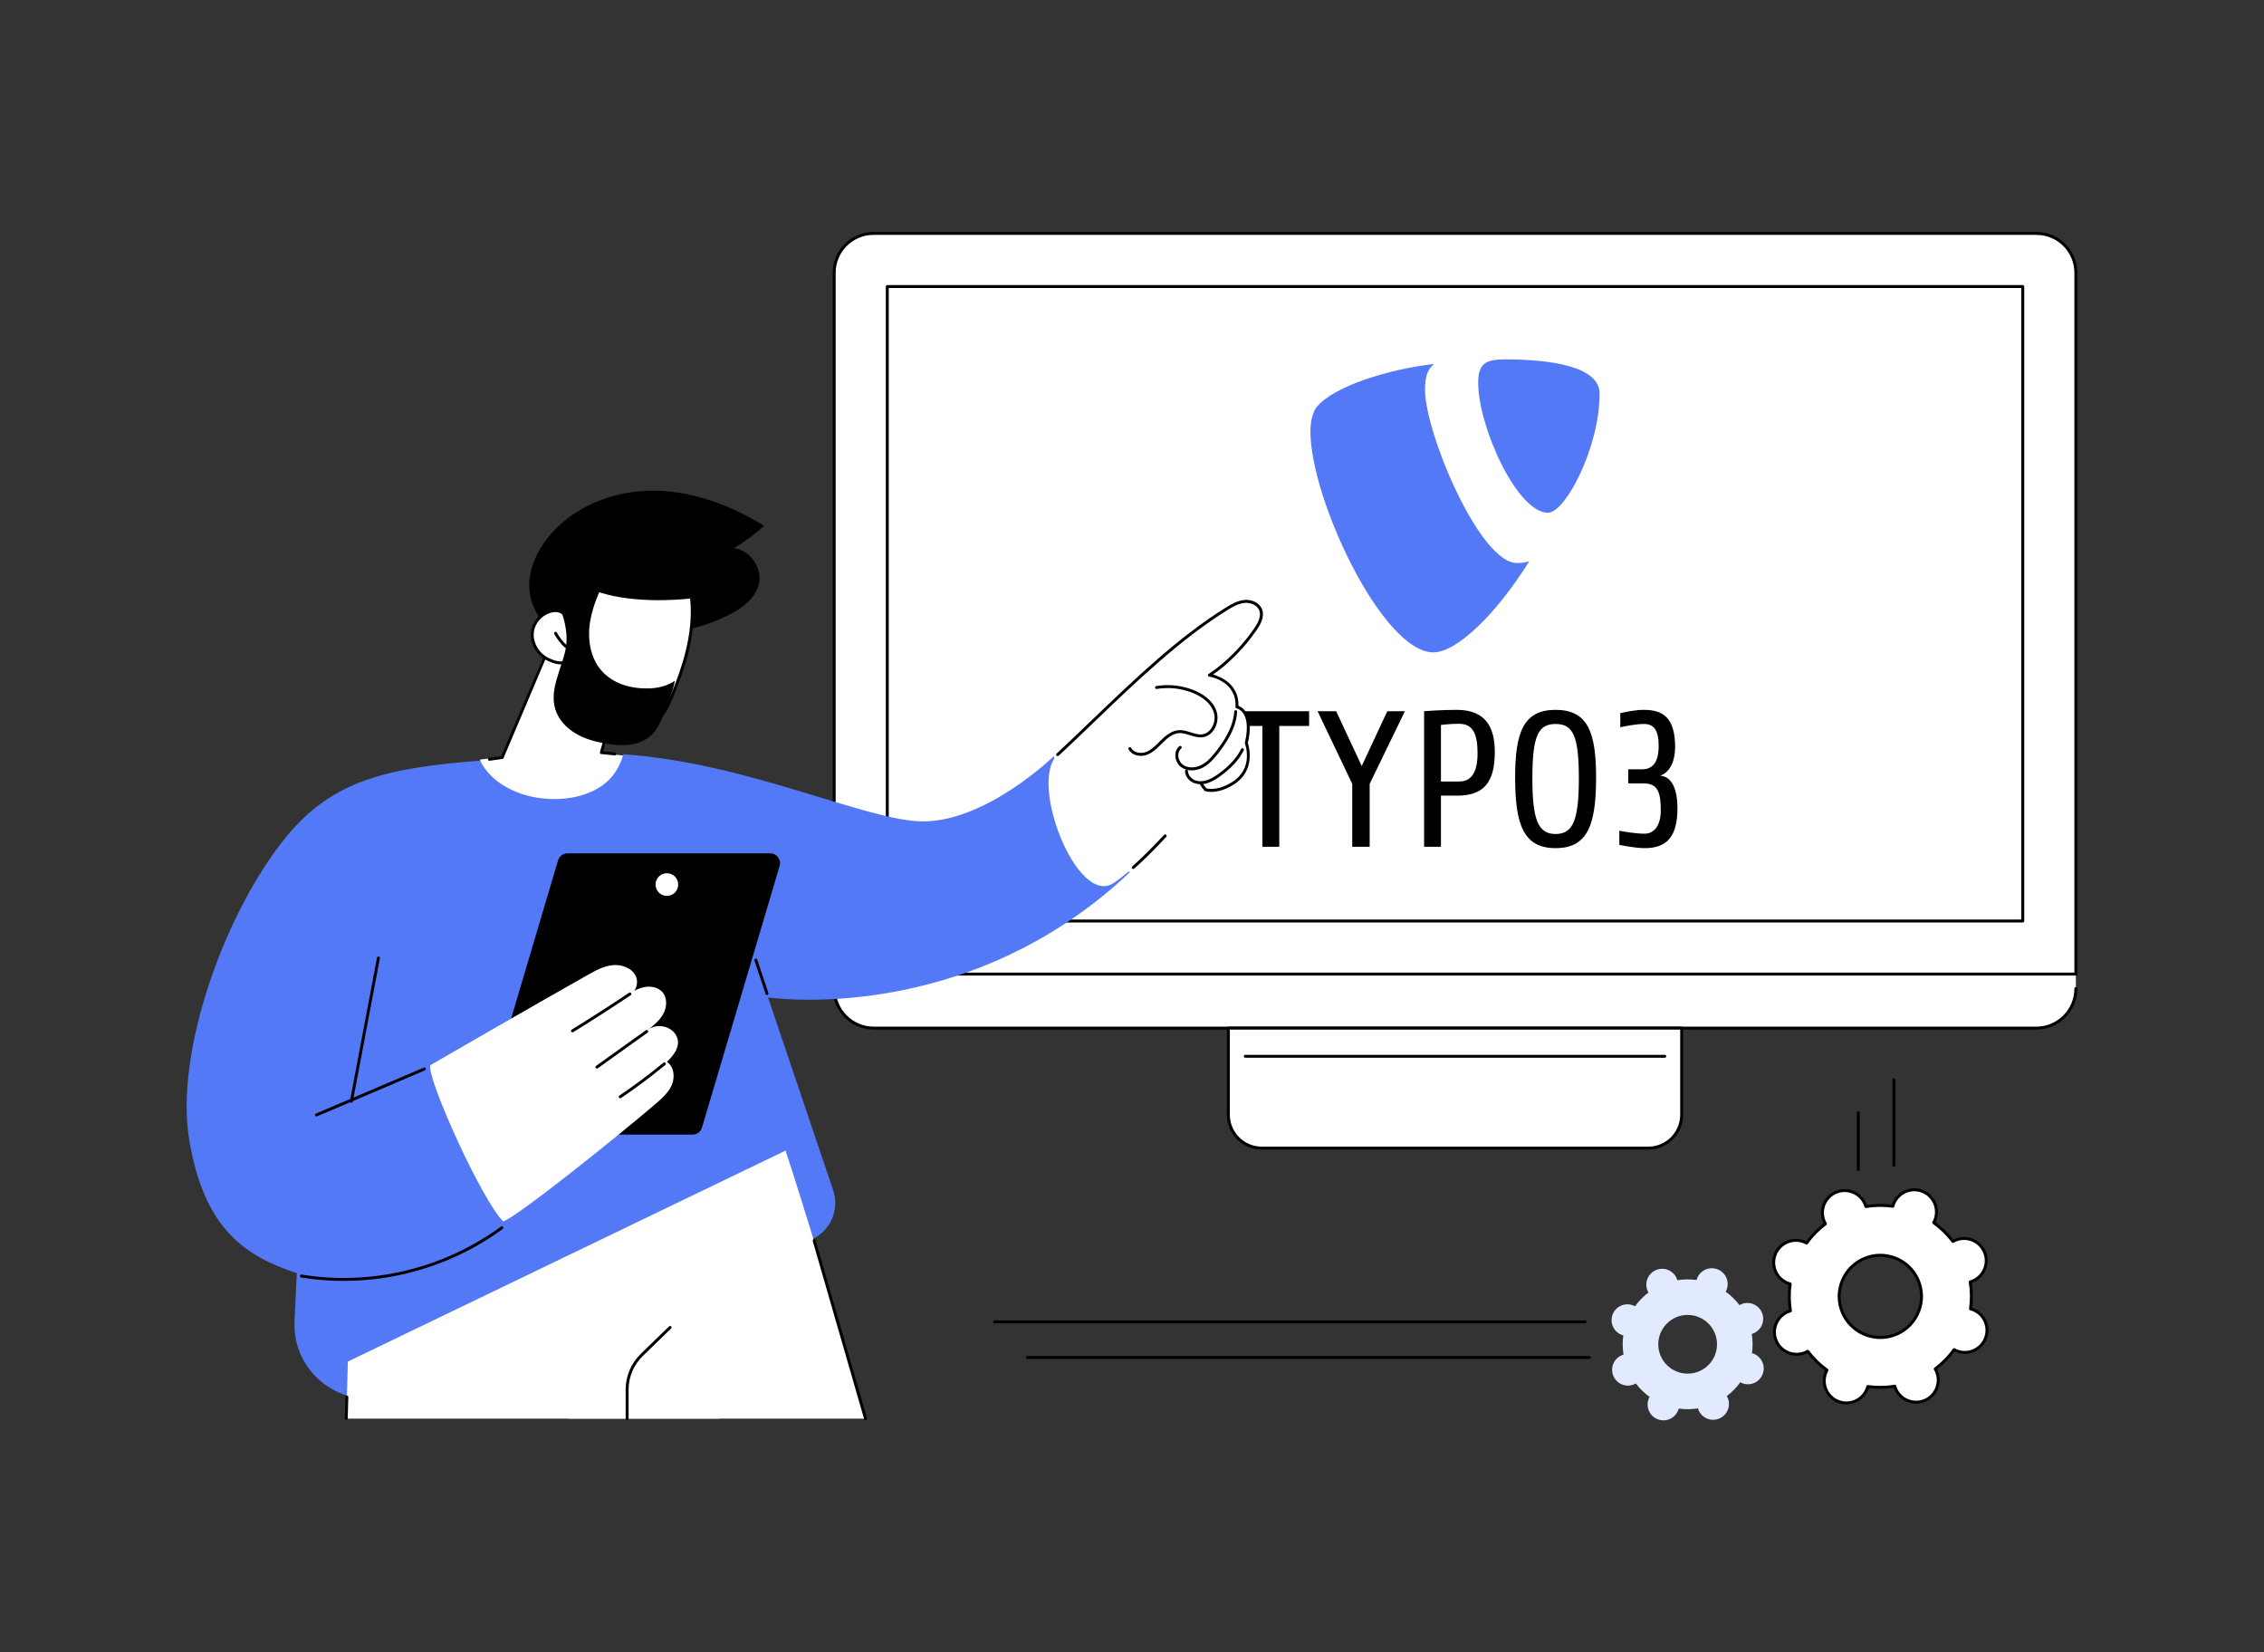 <?xml version="1.0" encoding="UTF-8"?>
<svg xmlns="http://www.w3.org/2000/svg" xmlns:xlink="http://www.w3.org/1999/xlink" xmlns:a="http://ns.adobe.com/AdobeSVGViewerExtensions/3.0/" version="1.1" x="0px" y="0px" width="740px" height="540px" viewBox="-61.015 -75.808 740 540" xml:space="preserve">
<rect x="-61.015" y="-75.808" width="740" height="540" fill="#333333" stroke="none"/>
<defs>
</defs>
<path fill="#E2EAFF" d="M466.325,373.896c1.119,2.623,4.156,3.842,6.781,2.722c0.197-0.084,0.382-0.183,0.562-0.286  c1.287,1.705,2.808,3.18,4.496,4.396c-0.1,0.182-0.193,0.368-0.272,0.565c-1.065,2.648,0.221,5.655,2.869,6.717  c2.648,1.063,5.658-0.222,6.723-2.869c0.079-0.197,0.143-0.396,0.195-0.598c2.062,0.287,4.181,0.271,6.291-0.069  c0.058,0.199,0.124,0.397,0.208,0.593c1.121,2.623,4.157,3.842,6.782,2.72c2.627-1.121,3.846-4.156,2.728-6.78  c-0.085-0.195-0.183-0.38-0.286-0.56c1.706-1.287,3.183-2.807,4.4-4.495c0.182,0.1,0.37,0.193,0.567,0.271  c2.648,1.063,5.659-0.222,6.723-2.87c1.064-2.647-0.22-5.654-2.868-6.717c-0.197-0.08-0.398-0.143-0.599-0.195  c0.29-2.061,0.274-4.178-0.067-6.287c0.2-0.058,0.397-0.124,0.594-0.207c2.626-1.122,3.846-4.157,2.727-6.78  c-1.121-2.623-4.158-3.841-6.785-2.722c-0.194,0.084-0.381,0.183-0.561,0.286c-1.287-1.705-2.807-3.18-4.495-4.396  c0.102-0.182,0.193-0.37,0.273-0.565c1.064-2.648-0.221-5.655-2.869-6.719c-2.65-1.063-5.66,0.224-6.724,2.871  c-0.079,0.197-0.142,0.396-0.196,0.598c-2.061-0.289-4.18-0.272-6.29,0.069c-0.058-0.199-0.125-0.396-0.208-0.593  c-1.12-2.623-4.157-3.842-6.783-2.721c-2.626,1.122-3.846,4.157-2.725,6.781c0.083,0.195,0.181,0.38,0.284,0.559  c-1.707,1.288-3.184,2.809-4.401,4.495c-0.182-0.099-0.369-0.192-0.566-0.271c-2.648-1.063-5.659,0.223-6.724,2.87  c-1.063,2.648,0.222,5.655,2.87,6.718c0.197,0.079,0.396,0.142,0.598,0.194c-0.289,2.061-0.274,4.179,0.067,6.287  c-0.199,0.059-0.397,0.125-0.594,0.208C466.424,368.238,465.204,371.273,466.325,373.896z M481.771,367.301  c-2.079-4.872,0.186-10.509,5.061-12.59c4.877-2.082,10.517,0.18,12.597,5.051c2.081,4.872-0.184,10.51-5.061,12.591  C489.493,374.435,483.853,372.173,481.771,367.301z"></path>
<path fill="#FFFFFF" d="M519.552,362.401c1.57,3.677,5.827,5.385,9.509,3.813c0.274-0.117,0.533-0.254,0.785-0.399  c1.805,2.39,3.937,4.457,6.303,6.163c-0.142,0.254-0.271,0.517-0.382,0.794c-1.492,3.711,0.308,7.927,4.021,9.416  c3.713,1.488,7.934-0.313,9.425-4.023c0.111-0.277,0.198-0.557,0.273-0.839c2.891,0.403,5.86,0.381,8.818-0.098  c0.081,0.279,0.175,0.558,0.291,0.832c1.571,3.676,5.828,5.384,9.509,3.812c3.681-1.571,5.391-5.825,3.821-9.503  c-0.118-0.274-0.254-0.532-0.4-0.785c2.392-1.806,4.462-3.936,6.169-6.301c0.256,0.14,0.519,0.27,0.794,0.381  c3.715,1.49,7.935-0.313,9.425-4.023c1.492-3.711-0.308-7.929-4.021-9.417c-0.276-0.11-0.556-0.198-0.837-0.272  c0.404-2.889,0.383-5.857-0.095-8.813c0.279-0.081,0.558-0.173,0.832-0.29c3.68-1.573,5.392-5.827,3.818-9.505  c-1.569-3.677-5.826-5.384-9.507-3.813c-0.275,0.117-0.534,0.254-0.786,0.4c-1.805-2.392-3.935-4.457-6.302-6.163  c0.139-0.255,0.271-0.518,0.382-0.795c1.491-3.711-0.309-7.927-4.021-9.416c-3.714-1.489-7.933,0.313-9.425,4.024  c-0.111,0.276-0.198,0.556-0.273,0.836c-2.891-0.402-5.86-0.381-8.819,0.099c-0.08-0.278-0.174-0.557-0.29-0.83  c-1.571-3.678-5.828-5.386-9.508-3.814c-3.682,1.571-5.391,5.827-3.82,9.505c0.115,0.273,0.252,0.533,0.397,0.785  c-2.392,1.805-4.461,3.935-6.17,6.301c-0.253-0.141-0.517-0.271-0.793-0.382c-3.713-1.488-7.933,0.313-9.425,4.023  c-1.492,3.712,0.309,7.928,4.022,9.417c0.275,0.111,0.557,0.198,0.838,0.273c-0.405,2.888-0.385,5.857,0.093,8.813  c-0.278,0.082-0.558,0.174-0.83,0.292C519.692,354.468,517.98,358.725,519.552,362.401z M541.206,353.157  c-2.917-6.83,0.26-14.732,7.094-17.651c6.835-2.917,14.742,0.252,17.657,7.083c2.918,6.829-0.259,14.729-7.094,17.647  C552.028,363.156,544.123,359.984,541.206,353.157z"></path>
<path d="M542.476,383.19c-0.956,0-1.928-0.179-2.867-0.556c-1.915-0.769-3.415-2.236-4.227-4.132  c-0.81-1.896-0.833-3.997-0.063-5.911c0.063-0.153,0.132-0.309,0.211-0.469c-2.187-1.624-4.141-3.533-5.814-5.687  c-0.162,0.084-0.315,0.157-0.467,0.221c-3.918,1.673-8.468-0.151-10.14-4.067c-0.812-1.896-0.832-3.995-0.063-5.91  c0.77-1.914,2.239-3.414,4.137-4.226c0.15-0.063,0.31-0.124,0.482-0.184c-0.398-2.697-0.428-5.43-0.086-8.131  c-0.173-0.055-0.333-0.111-0.486-0.174c-1.915-0.768-3.416-2.235-4.227-4.131c-0.81-1.896-0.832-3.997-0.063-5.912  c1.588-3.951,6.098-5.875,10.05-4.29c0.153,0.062,0.31,0.13,0.471,0.211c1.625-2.188,3.537-4.141,5.693-5.815  c-0.084-0.159-0.156-0.313-0.221-0.464c-0.811-1.897-0.833-3.996-0.063-5.911c0.769-1.913,2.237-3.414,4.137-4.226  c3.919-1.673,8.467,0.152,10.14,4.067c0.064,0.15,0.124,0.31,0.183,0.48c2.7-0.398,5.434-0.429,8.138-0.09  c0.055-0.172,0.112-0.334,0.174-0.485c1.586-3.952,6.098-5.879,10.051-4.292c1.913,0.77,3.416,2.236,4.226,4.133  c0.81,1.897,0.833,3.996,0.063,5.91c-0.061,0.153-0.132,0.309-0.211,0.471c2.187,1.622,4.14,3.531,5.815,5.685  c0.159-0.082,0.313-0.154,0.465-0.22c3.92-1.673,8.468,0.15,10.141,4.066c0.811,1.896,0.832,3.995,0.063,5.91  c-0.77,1.914-2.238,3.415-4.136,4.227c-0.151,0.063-0.311,0.125-0.481,0.183c0.396,2.698,0.426,5.431,0.086,8.131  c0.173,0.056,0.333,0.112,0.485,0.175c1.915,0.767,3.417,2.234,4.226,4.132c0.811,1.896,0.832,3.995,0.063,5.91  c-1.588,3.951-6.098,5.876-10.051,4.29c-0.151-0.06-0.307-0.13-0.47-0.209c-1.625,2.187-3.538,4.139-5.693,5.813  c0.083,0.16,0.155,0.314,0.221,0.466c0.811,1.896,0.833,3.995,0.063,5.91c-0.77,1.914-2.238,3.415-4.137,4.225  c-3.919,1.674-8.468-0.15-10.14-4.066c-0.066-0.152-0.126-0.311-0.185-0.481c-2.701,0.399-5.434,0.43-8.138,0.091  c-0.054,0.171-0.112,0.332-0.172,0.485C548.448,381.355,545.542,383.19,542.476,383.19z M529.846,365.334  c0.146,0,0.289,0.066,0.385,0.192c1.755,2.323,3.841,4.362,6.198,6.062c0.199,0.142,0.259,0.409,0.141,0.622  c-0.149,0.273-0.263,0.509-0.356,0.742c-0.673,1.674-0.655,3.513,0.055,5.172c0.71,1.66,2.024,2.945,3.7,3.618  c3.463,1.388,7.407-0.298,8.799-3.757c0.092-0.233,0.176-0.487,0.254-0.782c0.063-0.234,0.29-0.389,0.532-0.353  c2.88,0.4,5.798,0.368,8.675-0.097c0.237-0.04,0.471,0.106,0.54,0.34c0.087,0.301,0.173,0.548,0.271,0.775  c1.464,3.429,5.445,5.024,8.877,3.561c1.662-0.708,2.948-2.022,3.621-3.698s0.654-3.513-0.056-5.174  c-0.097-0.228-0.218-0.467-0.372-0.731c-0.122-0.212-0.067-0.479,0.127-0.625c2.325-1.756,4.368-3.842,6.069-6.2  c0.142-0.195,0.407-0.255,0.62-0.14c0.275,0.15,0.511,0.264,0.743,0.356c3.46,1.388,7.407-0.296,8.799-3.757  c0.673-1.676,0.654-3.513-0.056-5.173c-0.709-1.661-2.023-2.945-3.699-3.617c-0.232-0.094-0.481-0.174-0.782-0.256  c-0.235-0.062-0.387-0.29-0.354-0.53c0.404-2.879,0.372-5.796-0.092-8.671c-0.039-0.238,0.106-0.471,0.34-0.538  c0.3-0.087,0.548-0.174,0.778-0.272c1.661-0.709,2.947-2.023,3.62-3.699c0.674-1.676,0.654-3.513-0.054-5.173  c-1.464-3.428-5.447-5.023-8.878-3.56c-0.229,0.1-0.463,0.216-0.732,0.374c-0.212,0.122-0.479,0.067-0.625-0.127  c-1.757-2.324-3.842-4.362-6.199-6.063c-0.197-0.143-0.258-0.409-0.142-0.623c0.147-0.269,0.265-0.51,0.358-0.74  c0.673-1.677,0.653-3.513-0.056-5.174c-0.71-1.66-2.023-2.944-3.7-3.616c-3.46-1.389-7.407,0.297-8.799,3.756  c-0.093,0.232-0.177,0.488-0.255,0.782c-0.063,0.234-0.291,0.387-0.531,0.353c-2.881-0.401-5.801-0.369-8.675,0.098  c-0.24,0.038-0.472-0.107-0.539-0.342c-0.086-0.294-0.175-0.548-0.271-0.776c-1.465-3.428-5.445-5.025-8.877-3.56  c-1.663,0.71-2.948,2.022-3.622,3.698c-0.674,1.677-0.653,3.515,0.055,5.174c0.098,0.229,0.22,0.468,0.374,0.732  c0.121,0.211,0.066,0.479-0.128,0.626c-2.325,1.755-4.367,3.841-6.068,6.198c-0.144,0.197-0.41,0.258-0.622,0.141  c-0.268-0.147-0.51-0.263-0.741-0.356c-3.464-1.389-7.409,0.297-8.8,3.757c-0.674,1.676-0.653,3.513,0.056,5.172  c0.708,1.662,2.022,2.945,3.699,3.619c0.231,0.092,0.486,0.174,0.782,0.253c0.235,0.063,0.386,0.29,0.353,0.533  c-0.403,2.879-0.371,5.796,0.093,8.669c0.039,0.24-0.107,0.471-0.34,0.539c-0.301,0.087-0.548,0.174-0.777,0.271  c-1.662,0.71-2.949,2.024-3.622,3.7c-0.674,1.676-0.653,3.513,0.055,5.174c1.465,3.426,5.446,5.022,8.877,3.559  c0.228-0.098,0.469-0.219,0.734-0.373C529.681,365.355,529.763,365.334,529.846,365.334z M553.595,361.801  c-5.415,0-10.575-3.172-12.831-8.456c-1.462-3.422-1.503-7.206-0.114-10.659s4.038-6.159,7.462-7.622  c7.068-3.018,15.273,0.273,18.288,7.335c1.462,3.422,1.503,7.207,0.115,10.66s-4.039,6.16-7.462,7.622  C557.271,361.441,555.419,361.801,553.595,361.801z M553.571,334.906c-1.699,0-3.424,0.336-5.082,1.042  c-3.187,1.362-5.654,3.882-6.946,7.096s-1.256,6.739,0.106,9.924c2.808,6.574,10.444,9.636,17.025,6.826  c3.187-1.36,5.654-3.88,6.946-7.094c1.292-3.215,1.255-6.738-0.104-9.924C563.415,337.859,558.611,334.906,553.571,334.906z"></path>
<path d="M558.013,305.531c-0.266,0-0.481-0.216-0.481-0.481v-27.906c0-0.267,0.216-0.481,0.481-0.481s0.481,0.215,0.481,0.481  v27.906C558.494,305.315,558.278,305.531,558.013,305.531z"></path>
<path d="M546.385,306.926c-0.265,0-0.48-0.216-0.48-0.481v-18.603c0-0.267,0.216-0.481,0.48-0.481c0.267,0,0.481,0.215,0.481,0.481  v18.603C546.866,306.71,546.651,306.926,546.385,306.926z"></path>
<path d="M457.09,356.689H264.079c-0.266,0-0.481-0.215-0.481-0.48c0-0.267,0.215-0.482,0.481-0.482H457.09  c0.266,0,0.481,0.216,0.481,0.482C457.571,356.475,457.355,356.689,457.09,356.689z"></path>
<path d="M458.485,368.316H274.776c-0.267,0-0.481-0.215-0.481-0.48c0-0.267,0.214-0.48,0.481-0.48h183.709  c0.264,0,0.48,0.214,0.48,0.48C458.966,368.102,458.749,368.316,458.485,368.316z"></path>
<path fill="#FFFFFF" d="M611.913,239.672H227.497l-15.854,2.239v5.747c0,6.925,5.783,12.538,12.917,12.538h380.013  c7.133,0,12.916-5.613,12.916-12.538v-4.596L611.913,239.672z"></path>
<path fill="#FFFFFF" d="M617.489,242.544H211.643V13.337c0-7.1,5.755-12.854,12.855-12.854h380.137  c7.1,0,12.854,5.755,12.854,12.854V242.544z"></path>
<path d="M617.489,243.026H211.643c-0.266,0-0.481-0.216-0.481-0.482V13.337C211.162,5.983,217.144,0,224.498,0h380.137  c7.354,0,13.336,5.983,13.336,13.337v229.207C617.971,242.811,617.756,243.026,617.489,243.026z M212.125,242.064h404.883V13.337  c0-6.822-5.55-12.374-12.373-12.374H224.498c-6.822,0-12.373,5.552-12.373,12.374V242.064z"></path>
<rect x="228.996" y="17.835" fill="#FFFFFF" width="371.141" height="207.357"></rect>
<path d="M600.137,225.674H228.996c-0.266,0-0.481-0.214-0.481-0.481V17.835c0-0.267,0.216-0.482,0.481-0.482h371.141  c0.267,0,0.482,0.216,0.482,0.482v207.357C600.619,225.46,600.403,225.674,600.137,225.674z M229.477,224.711h370.178V18.315  H229.477V224.711z"></path>
<path d="M604.573,260.677H224.56c-7.388,0-13.398-6.01-13.398-13.398c0-0.266,0.215-0.481,0.481-0.481  c0.266,0,0.482,0.216,0.482,0.481c0,6.857,5.579,12.437,12.436,12.437h380.013c6.856,0,12.435-5.579,12.435-12.437  c0-0.266,0.216-0.481,0.481-0.481c0.267,0,0.481,0.216,0.481,0.481C617.971,254.667,611.96,260.677,604.573,260.677z"></path>
<path fill="#FFFFFF" d="M477.752,299.41H351.381c-6.017,0-10.895-4.878-10.895-10.895v-28.319h148.161v28.319  C488.647,294.532,483.769,299.41,477.752,299.41z"></path>
<path d="M477.752,299.892H351.381c-6.273,0-11.376-5.104-11.376-11.376v-28.319c0-0.268,0.215-0.481,0.481-0.481h148.161  c0.266,0,0.48,0.214,0.48,0.481v28.319C489.128,294.788,484.025,299.892,477.752,299.892z M340.968,260.677v27.839  c0,5.742,4.671,10.413,10.413,10.413h126.371c5.741,0,10.414-4.671,10.414-10.413v-27.839H340.968z"></path>
<path d="M483.127,269.889H346.006c-0.267,0-0.481-0.216-0.481-0.481c0-0.267,0.215-0.482,0.481-0.482h137.121  c0.267,0,0.481,0.216,0.481,0.482C483.608,269.673,483.394,269.889,483.127,269.889z"></path>
<path id="path5771_1_" d="M476.566,201.382c-3.101,0-7.723-0.949-8.294-1.077v-4.62c1.521,0.317,5.444,0.972,8.233,0.972  c3.227,0,5.313-2.745,5.313-7.618c0-5.763-0.946-8.8-5.442-8.8h-5.192v-4.62h4.559c5.13,0,5.383-5.258,5.383-7.79  c0-5.001-1.585-7.026-4.749-7.026c-2.787,0-5.952,0.696-7.788,1.077v-4.622c0.699-0.127,4.433-1.075,7.662-1.075  c6.521,0,10.254,2.785,10.254,12.219c0,4.304-1.518,8.103-4.874,9.306c3.86,0.253,5.634,4.494,5.634,10.7  C487.265,197.837,483.595,201.382,476.566,201.382 M447.446,160.802c-5.696,0-7.597,3.863-7.597,17.789  c0,13.612,1.9,18.171,7.597,18.171c5.697,0,7.597-4.559,7.597-18.171C455.043,164.665,453.144,160.802,447.446,160.802   M447.446,201.382c-10.444,0-13.233-7.596-13.233-23.104c0-14.88,2.789-22.096,13.233-22.096c10.446,0,13.23,7.216,13.23,22.096  C460.677,193.786,457.893,201.382,447.446,201.382 M415.918,160.74c-3.485,0-5.952,0.38-5.952,0.38v18.484h5.952  c3.543,0,6.014-2.342,6.014-9.244C421.932,164.031,420.411,160.74,415.918,160.74 M415.284,184.227h-5.318v16.711h-5.508v-44.313  c0,0,5.444-0.442,10.699-0.442c9.623,0,12.409,5.951,12.409,13.737C427.566,179.543,424.274,184.227,415.284,184.227   M386.669,180.365v20.572h-5.697v-20.572l-11.33-23.741h6.075l8.357,17.915l8.357-17.915h5.759L386.669,180.365z M357.124,161.438  v39.5h-5.506v-39.5h-9.75v-4.813h25.006v4.813H357.124z"></path>
<path id="path5775_1_" fill="#5479F7" d="M438.822,107.636c-1.421,0.419-2.555,0.563-4.036,0.563  c-12.157,0-30.018-42.489-30.018-56.632c0-5.209,1.238-6.944,2.975-8.434C392.86,44.869,375,50.331,369.29,57.274  c-1.237,1.739-1.982,4.465-1.982,7.94c0,22.078,23.566,72.187,40.191,72.187C415.186,137.401,428.156,124.75,438.822,107.636"></path>
<path id="path5779_1_" fill="#5479F7" d="M431.061,41.645c15.382,0,30.764,2.482,30.764,11.164  c0,17.614-11.164,38.951-16.869,38.951c-10.169,0-22.82-28.281-22.82-42.423C422.135,42.888,424.612,41.645,431.061,41.645"></path>
<path d="M177.066,125.23c4.476-2.225,9.02-5.543,10.012-10.441c1.047-5.174-2.998-10.798-8.234-11.452  c3.555-2.067,6.885-4.522,9.913-7.307c-11.347-6.974-24.388-11.77-37.703-11.46s-26.86,6.268-34.399,17.247  c-3.137,4.567-5.205,10.105-4.576,15.611c0.659,5.78,4.193,10.873,8.382,14.912c5.454,5.258,12.503,9.255,20.075,9.526  c5.111,0.184,10.388-1.59,14.207-5.024c0.97-0.873,1.846-1.854,2.584-2.931c0.533-0.777,0.983-2.513,1.709-3.05  c0.861-0.637,2.936-0.572,3.992-0.79c1.503-0.311,2.995-0.68,4.469-1.106C170.788,128.007,173.996,126.758,177.066,125.23z"></path>
<path d="M166.449,119.523c-0.211,0-0.405-0.14-0.463-0.354c-0.071-0.257,0.08-0.521,0.337-0.591  c3.831-1.051,7.374-3.057,10.246-5.803c0.193-0.183,0.497-0.177,0.681,0.016c0.184,0.191,0.177,0.497-0.016,0.681  c-2.986,2.855-6.672,4.943-10.657,6.035C166.534,119.519,166.491,119.523,166.449,119.523z"></path>
<path fill="#FFFFFF" d="M142.74,171.13l-7.448-0.813l7.457-25.642c0,0,0.895-36.594-22.939-13.454l-16.94,40.344l-7.008,0.882  c0,0,2.841,16.101,22.845,16.058C135.697,188.469,143.038,182.735,142.74,171.13z"></path>
<path d="M98.967,172.814c-0.236,0-0.443-0.177-0.476-0.417c-0.036-0.264,0.148-0.507,0.412-0.543l3.889-0.532l15.853-37.415  c0.024-0.057,0.06-0.11,0.104-0.154c7.042-6.989,12.767-9.636,17.016-7.871c7.319,3.042,7.423,17.918,7.424,18.549  c0,0.044-0.006,0.087-0.018,0.131l-7.018,25.171l3.823,0.373c0.264,0.024,0.458,0.261,0.432,0.526  c-0.025,0.265-0.257,0.453-0.526,0.432l-4.394-0.43c-0.142-0.014-0.27-0.089-0.35-0.207c-0.081-0.117-0.105-0.264-0.067-0.401  l7.154-25.658c-0.014-1.069-0.329-14.896-6.83-17.598c-3.845-1.596-9.194,0.961-15.901,7.601l-15.922,37.579  c-0.066,0.156-0.21,0.267-0.378,0.289l-4.161,0.571C99.012,172.812,98.99,172.814,98.967,172.814z"></path>
<path fill="#FFFFFF" d="M164.973,119.276c0,0-19.18,2.541-32.351-2.851c-3.839,3.07-6.248,6.838-7.531,11.15  c0,0-1.295-4.028-4.725-3.836c-3.707,0.207-6.977,3.375-7.373,7.066c-0.396,3.691,1.931,7.438,5.315,8.965  c1.912,0.863,3.773,1.468,6.115,0.768c1.566,4.435-0.356,18.854,18.284,21.244c11.437,1.467,13.746-4.565,16.626-11.892  C162.214,142.567,166.408,131.166,164.973,119.276z"></path>
<path d="M145.933,162.484c-1.008,0-2.099-0.072-3.286-0.224c-15.607-2.003-17.134-12.246-18.045-18.367  c-0.161-1.08-0.304-2.039-0.501-2.771c-2.394,0.565-4.34-0.167-5.989-0.912c-3.653-1.649-6.007-5.626-5.596-9.456  c0.419-3.914,3.929-7.277,7.824-7.495c2.492-0.142,3.961,1.717,4.675,2.999c1.434-4.044,3.888-7.475,7.307-10.209  c0.137-0.109,0.321-0.136,0.483-0.069c12.898,5.281,31.914,2.845,32.105,2.819c0.129-0.017,0.256,0.018,0.358,0.097  s0.167,0.195,0.183,0.322c1.518,12.574-3.336,24.917-5.668,30.851l-0.043,0.111C157.162,156.734,154.901,162.484,145.933,162.484z   M124.424,140.058c0.198,0,0.383,0.124,0.453,0.32c0.301,0.852,0.475,2.02,0.677,3.374c0.872,5.851,2.331,15.646,17.215,17.552  c11.008,1.411,13.243-4.274,16.074-11.476l0.043-0.113c2.273-5.782,6.974-17.735,5.663-29.903  c-3.062,0.344-19.89,1.937-31.844-2.833c-3.521,2.88-5.861,6.394-7.153,10.734c-0.06,0.203-0.245,0.342-0.455,0.345  c-0.209,0.005-0.399-0.133-0.464-0.332c-0.049-0.152-1.227-3.669-4.24-3.505c-3.445,0.192-6.549,3.171-6.921,6.638  c-0.367,3.428,1.75,6.992,5.035,8.474c2.034,0.92,3.712,1.364,5.778,0.746C124.332,140.065,124.378,140.058,124.424,140.058z"></path>
<path d="M123.93,135.951c-0.117,0-0.235-0.042-0.328-0.129c-1.38-1.284-2.54-2.773-3.448-4.425c-0.128-0.233-0.043-0.525,0.19-0.654  c0.232-0.128,0.526-0.041,0.653,0.191c0.858,1.561,1.955,2.969,3.26,4.183c0.195,0.182,0.206,0.486,0.024,0.681  C124.188,135.899,124.059,135.951,123.93,135.951z"></path>
<path d="M146.383,148.895c-4.098-0.581-8.101-2.418-10.818-5.541c-3.676-4.224-4.597-10.302-3.73-15.834  c0.465-2.974,1.397-5.844,2.514-8.631c0.702-1.75,2.453-4.598,1.14-6.518c-2.355-3.441-13.148,3.887-15.539,5.584  c2.931,6.316,5.347,12.771,3.667,19.529c-1.519,6.101-4.921,12.264-3.186,18.307c0.976,3.399,3.527,6.198,6.553,8.028  c3.025,1.832,6.505,2.78,9.991,3.379c4.307,0.74,8.98,0.921,12.792-1.215c3.063-1.714,4.409-4.14,5.709-7.399  c1.3-3.261,3.558-8.424,4.092-11.894C155.476,149.433,150.482,149.478,146.383,148.895z"></path>
<path fill="#5479F7" d="M190.013,250.156c0,0,64.618,9.833,118.277-40.904c-12.81-7.333-20.675-20.467-24.859-37.92  c0,0-21.864,21.301-42.749,21.312c-18.124,0.01-57.313-19.215-97.895-21.938c-0.801,2.564-1.949,5.045-3.651,7.138  c-3.284,4.041-8.53,6.267-13.564,7.066c-4.835,0.769-9.918,0.507-14.638-0.809c-4.245-1.184-8.381-3.332-11.519-6.46  c-1.442-1.438-2.62-3.075-3.51-4.851c-29.331,2.333-47.799,5.889-63.294,24.805C12.642,221.973-4,267.835,0.849,296.788  c4.849,28.955,18.158,37.915,35.145,43.491l-0.743,15.658c-0.823,17.346,16.333,29.899,32.617,23.867l135.644-50.251  c6.599-2.444,10.056-9.693,7.803-16.359L190.013,250.156z"></path>
<path d="M189.694,249.382c-0.201,0-0.389-0.126-0.457-0.329l-3.648-10.925c-0.084-0.251,0.052-0.524,0.304-0.608  c0.25-0.084,0.524,0.053,0.609,0.305l3.648,10.925c0.083,0.251-0.052,0.524-0.304,0.608  C189.796,249.373,189.745,249.382,189.694,249.382z"></path>
<path fill="#FFFFFF" d="M284.681,170.827c17.992-16.432,34.528-34.831,55.241-47.663c1.824-1.13,3.759-2.241,5.896-2.423  c2.139-0.18,4.529,0.845,5.255,2.863c0.734,2.046-0.41,4.257-1.63,6.055c-3.829,5.649-9.419,11.491-15.152,15.194  c0,0,9.485,1.454,8.999,10.383c0,0,5.598,0.995,3.062,11.791c0,0,3.173,8.449-4.39,13.176c-5.439,3.399-9.018,2.05-9.018,2.05  s-18.187,22.76-30.035,30.561C291.061,220.616,274.996,179.673,284.681,170.827z"></path>
<path d="M309.401,208.188c-0.132,0-0.265-0.055-0.36-0.162c-0.176-0.198-0.159-0.503,0.04-0.68  c3.083-2.736,6.581-6.202,10.397-10.298c0.181-0.194,0.486-0.205,0.681-0.024c0.195,0.181,0.205,0.486,0.023,0.68  c-3.837,4.119-7.357,7.605-10.462,10.363C309.628,208.147,309.515,208.188,309.401,208.188z"></path>
<path d="M328.533,175.965c-1.313,0-2.553-0.372-3.533-1.105c-1.096-0.82-1.802-2.232-1.844-3.687  c-0.036-1.265,0.421-2.363,1.286-3.092c0.203-0.172,0.506-0.146,0.678,0.057c0.172,0.205,0.146,0.508-0.058,0.68  c-0.636,0.536-0.972,1.364-0.944,2.328c0.033,1.167,0.592,2.294,1.459,2.943c1.781,1.335,4.337,1.025,6.08,0.126  c1.967-1.014,3.506-2.796,4.875-4.571c1.797-2.331,4.006-5.472,5.144-9.093c0.396-1.263,0.64-2.545,0.724-3.812  c0.018-0.265,0.242-0.458,0.512-0.447c0.266,0.018,0.467,0.246,0.449,0.513c-0.089,1.34-0.348,2.698-0.766,4.035  c-1.184,3.767-3.454,6.997-5.301,9.392c-1.437,1.863-3.062,3.74-5.195,4.84C330.94,175.667,329.708,175.965,328.533,175.965z"></path>
<path d="M311.872,171.213c-1.63,0-3.252-0.664-4.012-2.147c-0.121-0.236-0.027-0.526,0.209-0.647  c0.237-0.12,0.527-0.026,0.647,0.211c0.842,1.645,3.278,1.98,5.024,1.263c1.602-0.657,2.898-1.958,4.152-3.215  c0.22-0.221,0.44-0.441,0.66-0.658c1.441-1.414,3.4-3.056,5.775-3.197c1.34-0.082,2.619,0.324,3.856,0.717  c1.307,0.415,2.542,0.809,3.788,0.638c1.209-0.163,2.288-0.903,3.037-2.085c0.951-1.501,1.225-3.443,0.711-5.069  c-1.123-3.563-4.748-5.502-6.808-6.341c-3.746-1.524-7.835-1.985-11.828-1.333c-0.263,0.043-0.51-0.136-0.553-0.398  c-0.043-0.262,0.135-0.51,0.397-0.552c4.166-0.68,8.436-0.2,12.346,1.393c2.217,0.902,6.123,3.004,7.365,6.941  c0.596,1.89,0.282,4.141-0.818,5.875c-0.903,1.426-2.225,2.321-3.719,2.524c-1.462,0.197-2.859-0.247-4.211-0.676  c-1.206-0.382-2.346-0.741-3.507-0.674c-2.056,0.123-3.837,1.628-5.159,2.926c-0.219,0.214-0.436,0.431-0.653,0.65  c-1.321,1.324-2.687,2.694-4.468,3.425C313.421,171.063,312.646,171.213,311.872,171.213z"></path>
<path d="M331.415,180.483c-0.828,0-1.616-0.152-2.321-0.455c-1.608-0.691-2.73-2.222-2.788-3.809  c-0.01-0.266,0.197-0.488,0.463-0.498c0.268-0.026,0.488,0.196,0.498,0.463c0.046,1.223,0.932,2.412,2.207,2.96  c1.141,0.488,2.563,0.503,4.004,0.035c1.402-0.454,2.676-1.298,3.738-2.063c3.547-2.556,5.977-5.214,7.424-8.125  c0.119-0.238,0.408-0.336,0.646-0.217c0.237,0.119,0.334,0.408,0.217,0.646c-1.521,3.056-4.047,5.828-7.725,8.478  c-1.123,0.809-2.476,1.702-4.005,2.197C332.976,180.354,332.178,180.483,331.415,180.483z"></path>
<path d="M332.714,182.323c-0.123,0-0.246-0.046-0.34-0.141c-0.508-0.508-0.91-1.098-1.195-1.757  c-0.107-0.245,0.006-0.528,0.25-0.634c0.243-0.105,0.526,0.007,0.633,0.25c0.234,0.54,0.578,1.045,0.992,1.46  c0.189,0.188,0.189,0.492,0.002,0.681C332.962,182.277,332.837,182.323,332.714,182.323z"></path>
<path d="M349.832,129.944c0.003-0.005,0.01-0.007,0.013-0.013c1.127-1.661,2.529-4.142,1.686-6.491  c-0.84-2.338-3.532-3.376-5.753-3.183c-0.013,0.001-0.021,0.008-0.033,0.01c-2.216,0.197-4.216,1.335-6.075,2.487  c-15.462,9.578-29.867,23.409-43.798,36.783c-3.981,3.821-7.742,7.432-11.517,10.936c-0.194,0.182-0.206,0.485-0.026,0.681  c0.095,0.103,0.224,0.154,0.353,0.154c0.117,0,0.235-0.043,0.328-0.129c3.781-3.51,7.544-7.123,11.528-10.947  c13.896-13.341,28.264-27.134,43.639-36.659c1.837-1.138,3.654-2.174,5.666-2.35c0.006,0,0.012,0.003,0.018,0.002  c1.809-0.149,4.09,0.688,4.757,2.543c0.693,1.934-0.566,4.132-1.576,5.617c-0.004,0.007-0.004,0.015-0.008,0.022  c-4.046,5.963-9.652,11.586-15.002,15.041c-0.168,0.108-0.252,0.309-0.211,0.504c0.043,0.196,0.2,0.346,0.398,0.375  c0.369,0.059,9.047,1.502,8.59,9.883c-0.013,0.242,0.158,0.456,0.397,0.499c0.012,0.002,1.243,0.236,2.204,1.698  c0.91,1.383,1.73,4.154,0.473,9.508c-0.021,0.093-0.016,0.19,0.019,0.279c0.122,0.33,2.937,8.145-4.192,12.599  c-5.141,3.214-8.562,2.02-8.594,2.007c-0.25-0.093-0.527,0.033-0.621,0.283c-0.093,0.247,0.033,0.526,0.281,0.619  c0.068,0.025,0.826,0.3,2.131,0.299c1.656,0,4.192-0.441,7.313-2.392c7.254-4.532,5.012-12.443,4.634-13.608  c1.037-4.498,0.822-7.904-0.638-10.121c-0.835-1.271-1.866-1.796-2.43-2c0.174-7.063-5.776-9.518-8.308-10.241  C340.645,141.087,345.948,135.669,349.832,129.944z"></path>
<path d="M165.358,294.999H99.092c-2.148,0-3.689-2.066-3.079-4.125l25.376-85.497c0.404-1.363,1.658-2.297,3.079-2.297h66.266  c2.147,0,3.689,2.066,3.078,4.124l-25.376,85.497C168.032,294.064,166.779,294.999,165.358,294.999z"></path>
<circle fill="#FFFFFF" cx="156.961" cy="213.282" r="3.706"></circle>
<path fill="#FFFFFF" d="M156.976,271.231c2.937-2.83,4.731-5.907,2.855-8.922c-1.875-3.015-6.591-3.718-9.264-1.381  c1.98-1.559,4.015-3.18,5.22-5.395c1.204-2.214,1.368-5.199-0.293-7.095c-1.459-1.666-3.962-2.083-6.125-1.603  c-1.068,0.237-2.073,0.656-3.042,1.166c0.94-1.41,1.197-3.401,0.402-4.943c-1.357-2.632-4.673-3.754-7.615-3.424  c-2.942,0.332-5.609,1.819-8.187,3.275c-17.249,9.711-51.334,29.436-51.334,29.436c-0.896,4.907,17.063,44.416,23.859,51.019  c4.397-1.321,37.349-27.722,49.837-38.432c2.094-1.796,4.248-3.698,5.311-6.244C159.663,276.145,159.269,272.765,156.976,271.231z"></path>
<path d="M126.093,261.588c-0.162,0-0.319-0.081-0.41-0.229c-0.139-0.228-0.069-0.523,0.158-0.662  c6.307-3.882,12.619-7.938,18.762-12.058c0.221-0.149,0.52-0.091,0.668,0.132c0.148,0.22,0.089,0.52-0.132,0.667  c-6.153,4.127-12.476,8.19-18.794,12.077C126.267,261.564,126.179,261.588,126.093,261.588z"></path>
<path d="M134.082,273.418c-0.15,0-0.298-0.07-0.393-0.201c-0.154-0.217-0.104-0.518,0.112-0.671l16.28-11.642  c0.216-0.155,0.517-0.105,0.672,0.111c0.154,0.216,0.104,0.517-0.112,0.671l-16.279,11.641  C134.276,273.388,134.179,273.418,134.082,273.418z"></path>
<path d="M141.715,283.123c-0.154,0-0.306-0.073-0.399-0.211c-0.149-0.22-0.091-0.52,0.129-0.668  c4.943-3.347,9.787-6.963,14.394-10.749c0.205-0.169,0.509-0.14,0.678,0.065s0.139,0.509-0.067,0.679  c-4.63,3.805-9.497,7.439-14.465,10.802C141.903,283.097,141.808,283.123,141.715,283.123z"></path>
<path d="M51.307,342.817c-4.632,0-9.272-0.367-13.876-1.115c-0.262-0.044-0.44-0.291-0.397-0.554  c0.042-0.262,0.286-0.441,0.552-0.397c22.798,3.708,46.543-2.016,65.149-15.703c0.213-0.157,0.515-0.113,0.672,0.102  c0.158,0.215,0.112,0.516-0.103,0.674C88.25,336.899,69.864,342.817,51.307,342.817z"></path>
<path d="M42.434,289.061c-0.187,0-0.364-0.109-0.442-0.293c-0.104-0.244,0.009-0.526,0.254-0.632l35.258-15.023  c0.244-0.105,0.527,0.008,0.632,0.253c0.104,0.245-0.009,0.526-0.254,0.632l-35.258,15.025  C42.561,289.047,42.498,289.061,42.434,289.061z"></path>
<path d="M53.832,284.608c-0.03,0-0.06-0.003-0.09-0.008c-0.261-0.05-0.433-0.301-0.383-0.563l8.847-46.847  c0.049-0.262,0.3-0.433,0.562-0.385c0.262,0.049,0.433,0.301,0.384,0.563l-8.847,46.848  C54.26,284.448,54.058,284.608,53.832,284.608z"></path>
<path fill="#FFFFFF" d="M124.907,387.826l-3.241-18.652l74.074-68.942c0,0,11.066,33.076,26.158,87.595H124.907z"></path>
<path fill="#FFFFFF" d="M174.152,387.826H52.184c0.305-11.87,0.495-18.652,0.495-18.652l143.061-68.942l-5.727,46.411  L174.152,387.826z"></path>
<path d="M143.964,388.308c-0.266,0-0.481-0.216-0.481-0.481v-9.544c0-4.341,1.786-8.564,4.901-11.589l9.284-9.008  c0.19-0.186,0.495-0.181,0.681,0.01c0.185,0.189,0.18,0.495-0.011,0.681l-9.283,9.009c-2.929,2.843-4.608,6.813-4.608,10.897v9.544  C144.446,388.092,144.23,388.308,143.964,388.308z"></path>
<path d="M221.897,388.308c-0.209,0-0.402-0.137-0.462-0.348l-16.803-58.189c-0.074-0.255,0.073-0.521,0.329-0.595  c0.256-0.074,0.522,0.072,0.595,0.329l16.804,58.188c0.074,0.256-0.073,0.522-0.329,0.596  C221.987,388.302,221.941,388.308,221.897,388.308z"></path>
<path d="M52.162,388.213c-0.005,0-0.01,0-0.014,0c-0.266-0.009-0.475-0.229-0.468-0.494l0.195-6.951  c0.007-0.266,0.229-0.479,0.494-0.468c0.266,0.007,0.476,0.229,0.468,0.495l-0.195,6.95  C52.635,388.005,52.421,388.213,52.162,388.213z"></path>
</svg>
